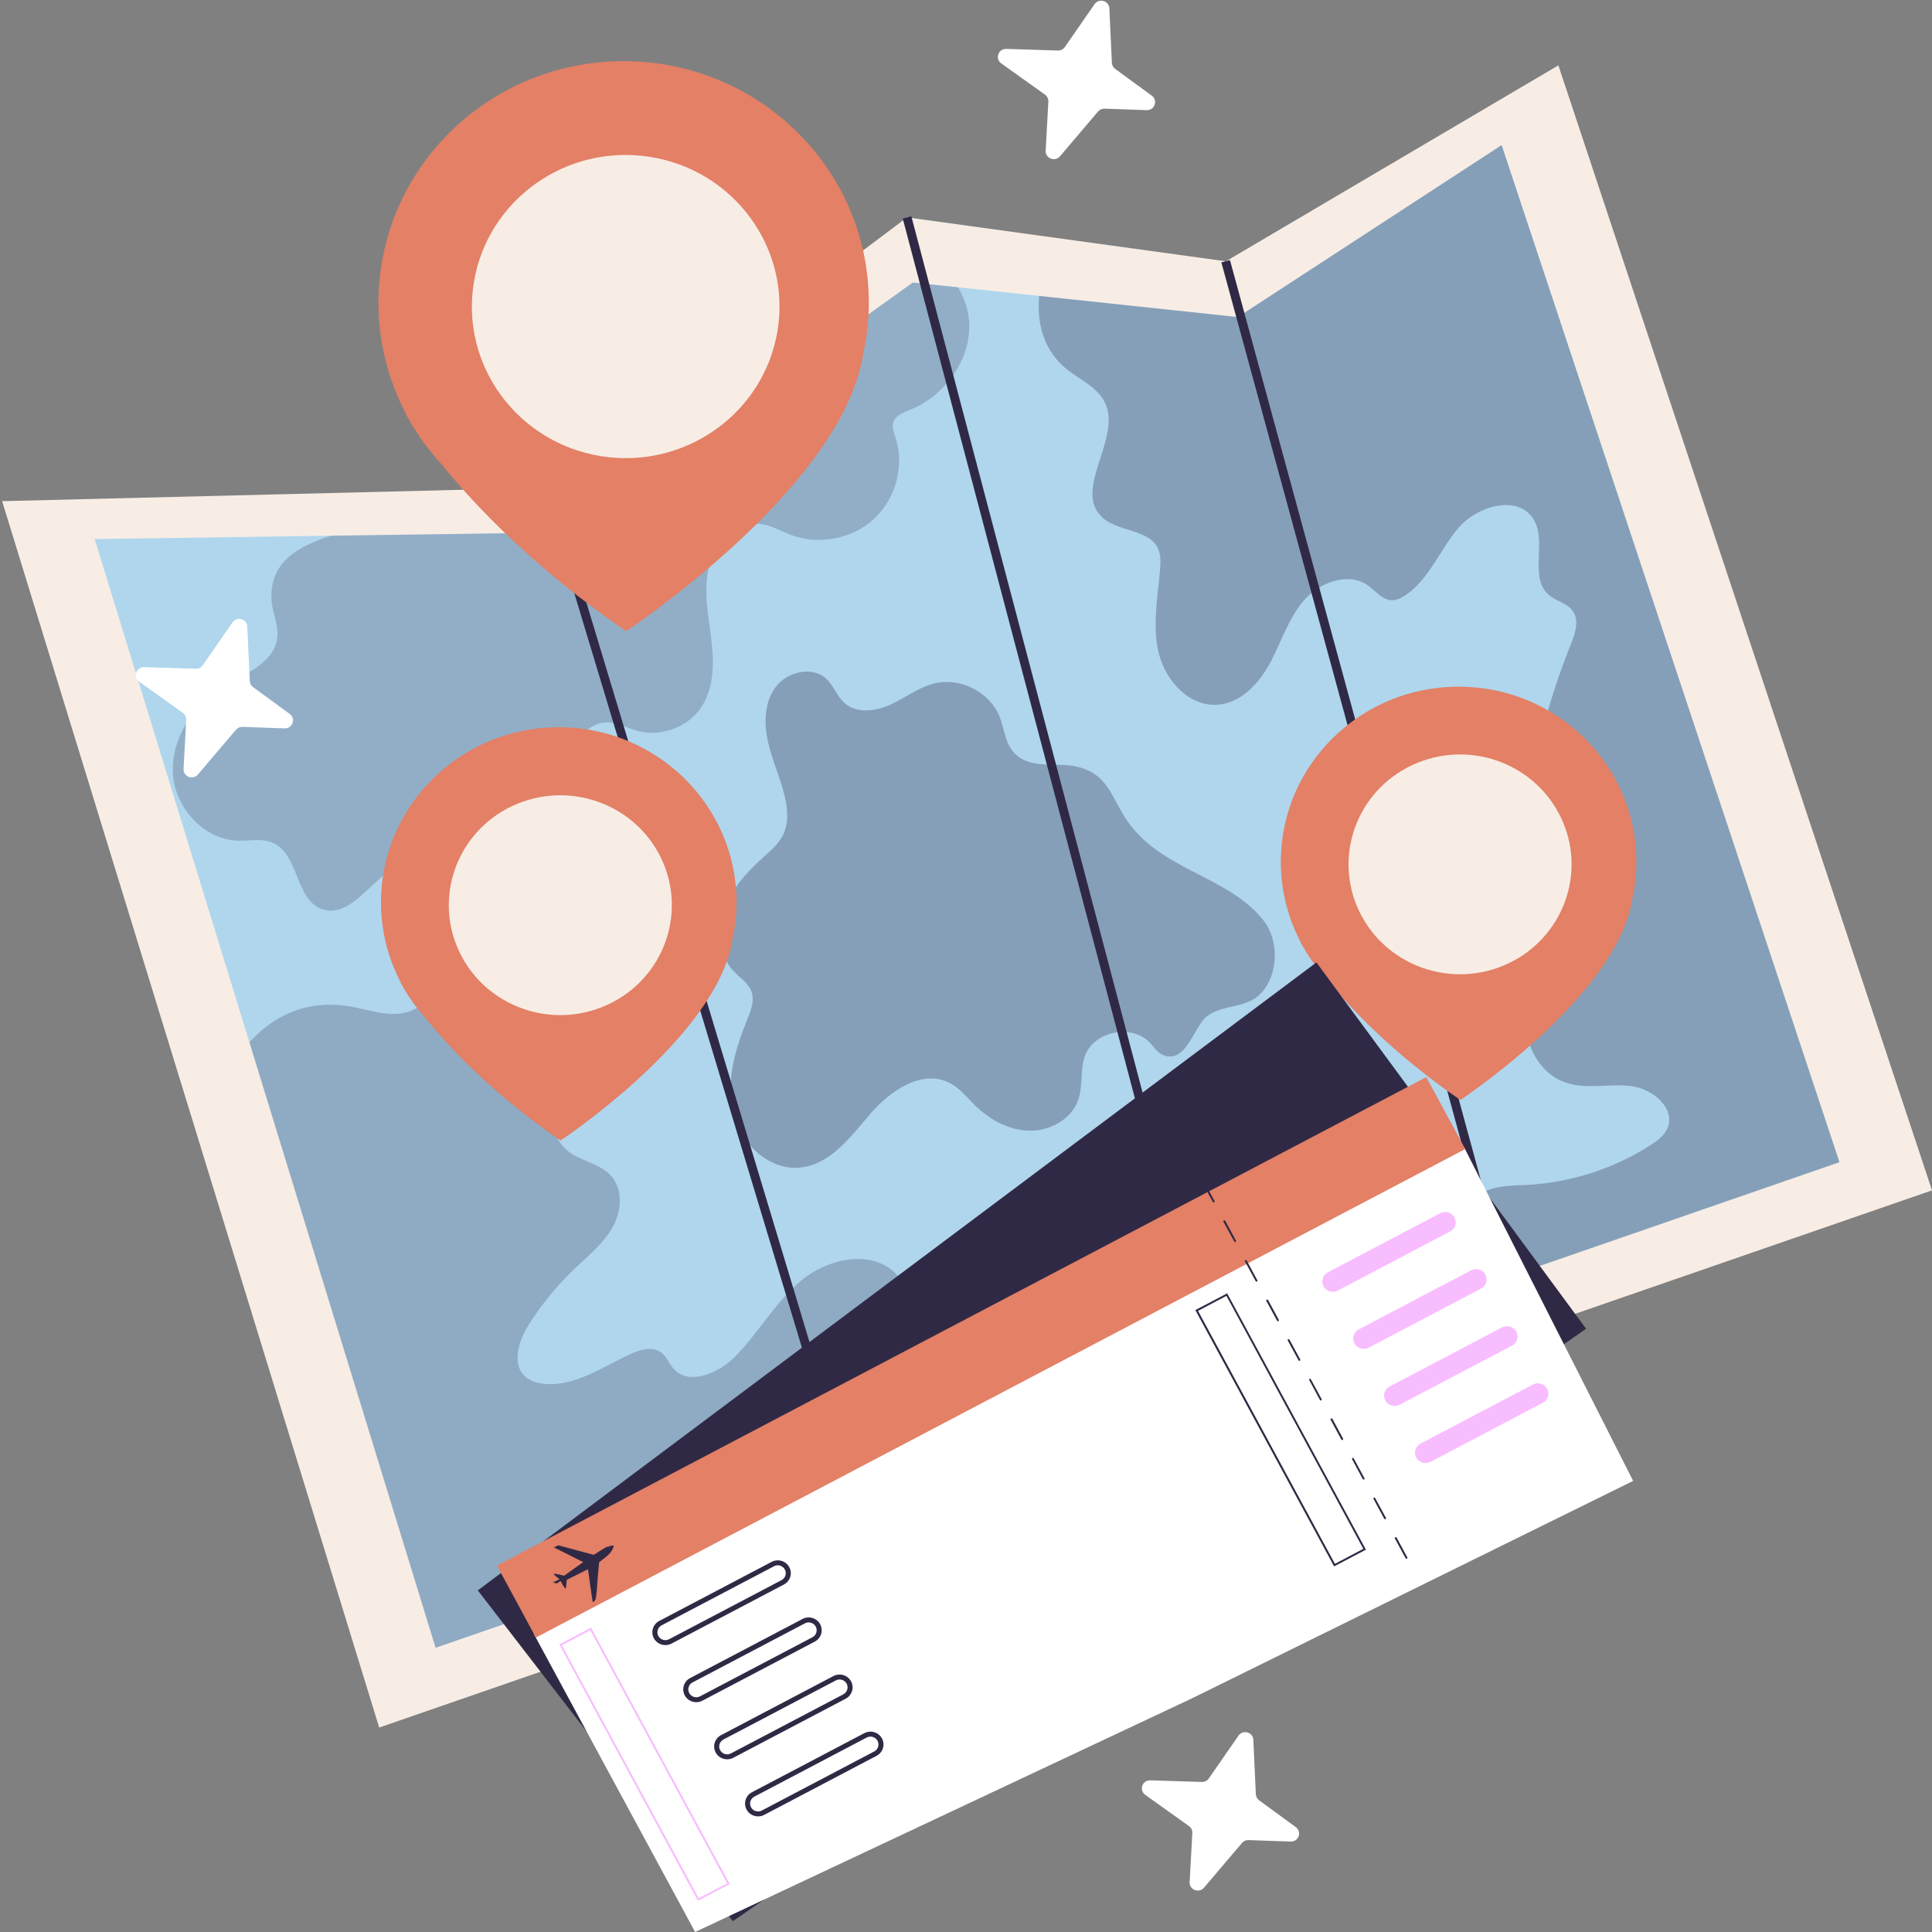 <svg xmlns="http://www.w3.org/2000/svg" width="608" height="608" viewBox="0 0 608 608" fill="none"><rect x="0" y="0" width="608" height="608" fill="#808080" stroke="none"/><path d="M0.671 157.718L172.189 153.467L285.457 68.41L385.781 82.231L490.419 20.566L608 374.607L119.332 543.655L0.671 157.718Z" fill="#F7EDE5"></path><path d="M578.877 365.743L462.266 406.092L396.421 428.862L137.086 518.554L78.493 328.014L29.791 169.644L104.256 168.579L177.583 167.549L287.254 88.91L301.483 90.41L327.023 93.127L389.543 99.777L472.566 45.655L578.877 365.743Z" fill="#AFD6ED"></path><g opacity="0.32"><path d="M318.881 236.604C316.268 233.556 316.038 229.224 314.564 225.51C311.509 217.815 302.248 213.084 294.108 215.065C289.143 216.271 284.988 219.535 280.363 221.681C275.737 223.83 269.73 224.662 265.886 221.333C263.394 219.177 262.379 215.73 259.938 213.524C255.456 209.472 247.598 211.439 244.035 216.295C240.473 221.154 240.384 227.737 241.717 233.586C243.048 239.436 245.63 244.951 246.991 250.79C247.92 254.778 248.229 259.134 246.401 262.807C244.978 265.666 242.427 267.791 240.041 269.941C234.894 274.58 230.098 279.913 227.807 286.405C225.52 292.899 226.202 300.766 230.996 305.761C232.909 307.755 235.457 309.333 236.441 311.901C237.569 314.845 236.283 318.092 235.096 321.008C231.332 330.261 228.393 340.405 230.674 350.121C232.954 359.836 242.071 368.599 252.113 367.406C261.614 366.277 267.861 357.515 274.064 350.334C280.267 343.153 290.234 336.448 298.747 340.75C302.015 342.399 304.319 345.397 306.928 347.945C311.53 352.436 317.626 355.771 324.099 355.835C330.576 355.899 337.269 352.125 339.336 346.076C340.869 341.598 339.813 336.536 341.5 332.113C344.394 324.519 356.106 322.178 361.778 328.054C363.19 329.517 364.328 331.403 366.245 332.116C373.332 334.748 375.804 322.918 379.775 319.863C384.993 315.845 392.375 317.592 397.004 312.405C402.449 306.305 402.49 295.829 397.638 289.686C386.135 275.121 364.414 274.023 353.816 256.893C349.403 249.763 348.155 243.532 339.059 241.295C332.483 239.679 323.904 242.46 318.881 236.604Z" fill="#302945"></path></g><g opacity="0.23"><path d="M286.401 128.977C284.278 129.822 281.775 130.758 281.11 132.914C280.634 134.445 281.302 136.07 281.806 137.632C284.69 146.438 281.998 156.806 275.185 163.179C268.342 169.549 257.726 171.674 248.949 168.363C245.746 167.177 242.739 165.301 239.348 164.896C231.678 163.929 224.962 170.86 223.124 178.261C221.286 185.661 222.901 193.376 223.82 200.936C224.769 208.495 224.835 216.737 220.398 222.985C216.119 229.044 207.753 231.981 200.563 229.981C197.237 229.045 194.034 227.169 190.582 227.358C186.779 227.578 183.58 230.261 181.235 233.228C175.752 240.098 173.25 249.219 174.484 257.9C175.276 263.459 177.429 269.454 174.768 274.421C173.534 276.733 171.377 278.45 169.097 279.761C159.528 285.259 146.471 284.008 138.139 276.824C136.144 275.107 134.337 273.046 131.834 272.171C120.711 268.173 112.853 289.784 101.572 286.195C92.891 283.447 94.19 268.863 85.855 265.24C82.433 263.74 78.504 264.679 74.797 264.554C63.832 264.209 54.801 253.781 54.389 242.974C53.978 232.167 60.887 221.894 70.234 216.24C77.108 212.087 86.331 208.59 87.25 200.719C87.727 196.691 85.666 192.788 85.444 188.726C84.809 177.108 93.429 171.985 104.267 168.582L177.594 167.552L287.265 88.913L301.494 90.413C302.793 92.569 303.774 94.911 304.408 97.472C307.535 110.239 298.727 124.013 286.401 128.977Z" fill="#302945"></path></g><path d="M173.506 153.033L170.821 153.82L272.495 490.835L275.18 490.048L173.506 153.033Z" fill="#302945"></path><path d="M387.067 81.849L384.362 82.565L476.322 419.848L479.027 419.131L387.067 81.849Z" fill="#302945"></path><path d="M286.803 68.072L284.092 68.767L384.95 450.979L387.661 450.284L286.803 68.072Z" fill="#302945"></path><g opacity="0.25"><path d="M396.421 428.861L137.086 518.557L78.496 328.016C86.07 319.646 96.274 314.651 109.454 316.618C116.044 317.618 122.857 320.521 129.1 318.21C133.853 316.399 136.959 311.995 140.731 308.623C146.594 303.409 154.768 300.597 162.5 301.969C170.232 303.311 177.202 309.184 178.947 316.709C180.754 324.455 177.267 332.295 175.049 339.945C172.861 347.566 172.45 357.061 178.628 362.151C182.623 365.428 188.517 366.054 192.096 369.801C196.153 374.079 195.645 381.139 192.762 386.258C189.847 391.412 185.061 395.22 180.785 399.313C175.303 404.561 170.485 410.43 166.429 416.834C163.23 421.927 160.82 429.327 165.383 433.295C166.967 434.67 169.09 435.261 171.15 435.481C180.878 436.481 189.563 430.172 198.433 426.11C201.539 424.674 205.468 423.613 208.16 425.674C209.84 426.955 210.536 429.077 211.897 430.642C216.619 436.106 225.838 432.328 231.006 427.239C238.676 419.619 243.904 409.781 252.236 402.911C260.571 396.011 274.163 393.105 281.802 400.725C286.493 405.443 287.919 413.218 293.813 416.435C300.022 419.872 307.788 416.341 313.49 412.157C319.196 407.974 325.024 402.82 332.122 402.756C340.457 402.695 347.616 411.282 345.971 419.308C345.274 422.744 343.245 426.087 344.006 429.489C344.956 433.798 350.092 436.079 354.559 435.643C358.996 435.207 362.956 432.801 366.951 430.804C376.106 426.174 387.863 423.674 396.421 428.861Z" fill="#302945"></path></g><g opacity="0.32"><path d="M578.879 365.743L462.268 406.095C454.725 396.038 456.724 378.736 468.638 374.397C472.41 373.022 476.528 373.086 480.553 372.897C494.306 372.147 507.836 367.808 519.37 360.404C521.523 358.998 523.741 357.406 524.756 355.065C527.417 348.85 520.097 342.602 513.318 341.791C506.536 340.946 499.439 342.882 492.941 340.76C482.676 337.418 478.081 324.739 480.55 314.371C483.053 304.004 490.754 295.694 498.708 288.513C502.288 285.326 506.282 281.454 505.806 276.709C504.949 268.464 492.876 267.622 486.763 261.938C480.646 256.224 481.534 246.509 483.341 238.392C486.036 226.243 489.711 214.314 494.337 202.757C495.698 199.354 497.093 195.198 494.906 192.231C493.164 189.794 489.708 189.203 487.428 187.233C480.996 181.738 487.016 170.431 482.549 163.311C477.67 155.596 465.025 159.127 459.069 166.028C453.113 172.928 449.849 182.269 442.244 187.358C440.945 188.199 439.488 188.949 437.934 188.889C434.955 188.794 432.928 185.952 430.487 184.235C424.37 179.927 415.435 183.174 410.491 188.764C405.581 194.383 403.363 201.693 399.876 208.282C396.423 214.841 390.717 221.211 383.239 221.776C374.239 222.462 366.761 214.186 364.669 205.565C362.578 196.914 364.354 187.888 365.081 179.051C365.239 176.895 365.335 174.679 364.477 172.712C361.625 166.372 351.644 167.498 346.669 162.625C337.637 153.693 353.293 137.797 347.618 126.49C344.989 121.276 338.714 119.089 334.435 115.092C328.191 109.252 326.292 101.382 327.019 93.137L389.538 99.79L472.561 45.668L578.879 365.743Z" fill="#302945"></path></g><path d="M273.423 95.292C273.423 53.291 238.876 19.238 196.257 19.238C153.638 19.238 119.09 53.291 119.09 95.292C119.09 107.86 122.234 119.684 127.71 130.129L127.61 130.244C127.61 130.244 128.032 130.974 128.817 132.221C131.636 137.212 135.047 141.818 138.891 146.039C149.448 159.097 167.983 178.656 197.014 198.651C197.014 198.651 257.895 158.448 270.07 118.248C270.79 115.876 271.294 113.581 271.664 111.344C272.796 106.16 273.423 100.801 273.423 95.292Z" fill="#E38066"></path><path d="M244.675 104.147C248.976 78.144 231.075 53.629 204.692 49.39C178.309 45.151 153.435 62.794 149.134 88.796C144.833 114.799 162.734 139.314 189.117 143.553C215.5 147.792 240.374 130.149 244.675 104.147Z" fill="#F7EDE5"></path><path d="M514.963 271.231C514.963 240.777 489.916 216.091 459.017 216.091C428.117 216.091 403.07 240.777 403.07 271.231C403.07 280.341 405.35 288.915 409.321 296.488L409.249 296.572C409.249 296.572 409.554 297.103 410.123 298.005C412.167 301.624 414.639 304.963 417.426 308.021C425.079 317.486 438.52 331.669 459.565 346.166C459.565 346.166 503.703 317.02 512.532 287.874C513.053 286.154 513.42 284.491 513.688 282.869C514.507 279.111 514.963 275.225 514.963 271.231Z" fill="#E38066"></path><path d="M474.598 303.224C492.086 294.994 499.494 274.35 491.143 257.114C482.792 239.878 461.846 232.577 444.358 240.808C426.87 249.038 419.463 269.682 427.813 286.918C436.164 304.154 457.11 311.454 474.598 303.224Z" fill="#F7EDE5"></path><path d="M231.791 283.988C231.791 253.534 206.745 228.849 175.845 228.849C144.945 228.849 119.898 253.534 119.898 283.988C119.898 293.099 122.179 301.672 126.149 309.245L126.077 309.329C126.077 309.329 126.382 309.86 126.951 310.762C128.995 314.382 131.467 317.72 134.255 320.778C141.907 330.247 155.348 344.427 176.394 358.924C176.394 358.924 220.531 329.777 229.36 300.631C229.882 298.911 230.248 297.249 230.516 295.627C231.339 291.869 231.791 287.983 231.791 283.988Z" fill="#E38066"></path><path d="M189.844 316.779C207.729 309.424 216.178 289.171 208.715 271.544C201.252 253.917 180.703 245.589 162.818 252.945C144.932 260.3 136.484 280.553 143.947 298.18C151.41 315.807 171.958 324.135 189.844 316.779Z" fill="#F7EDE5"></path><path d="M150.369 500.496L230.629 604.601L499.145 418.166L414.278 302.872L150.369 500.496Z" fill="#302945"></path><path d="M460.735 361.012L513.949 466.043L374.914 534.568L218.757 608L167.991 514.188L320.346 433.072L460.735 361.012Z" fill="white"></path><path d="M448.853 338.965L156.387 492.693L168.64 515.338L461.106 361.609L448.853 338.965Z" fill="#E38066"></path><path d="M380.312 374.661C380.384 374.684 380.449 374.732 380.487 374.806L382.201 377.972C382.28 378.118 382.225 378.3 382.078 378.378C381.927 378.456 381.745 378.401 381.666 378.256L379.952 375.09C379.873 374.944 379.928 374.762 380.075 374.684C380.154 374.644 380.237 374.637 380.312 374.661Z" fill="#302945"></path><path d="M438.974 484.17L442.338 490.387C442.444 490.536 442.605 490.587 442.76 490.516C442.914 490.441 442.962 490.252 442.89 490.131L439.523 483.882C439.489 483.821 439.42 483.764 439.355 483.737C439.259 483.713 439.194 483.717 439.101 483.754C438.95 483.828 438.899 484.021 438.974 484.17ZM432.244 471.707L435.607 477.925C435.683 478.077 435.875 478.127 436.029 478.053C436.183 477.979 436.231 477.789 436.159 477.668L432.761 471.423C432.727 471.362 432.659 471.305 432.593 471.278C432.528 471.251 432.432 471.257 432.374 471.291C432.22 471.396 432.168 471.555 432.244 471.707ZM425.51 459.241L428.877 465.489C428.949 465.611 429.11 465.661 429.264 465.587C429.419 465.513 429.47 465.354 429.395 465.202L426.028 458.953C425.993 458.893 425.925 458.835 425.859 458.808C425.794 458.781 425.698 458.788 425.606 458.825C425.489 458.93 425.403 459.092 425.51 459.241ZM418.879 446.393C418.724 446.467 418.673 446.626 418.745 446.778L422.112 453.026C422.187 453.178 422.379 453.229 422.534 453.155C422.684 453.05 422.736 452.891 422.664 452.739L419.297 446.491C419.259 446.43 419.194 446.372 419.095 446.349C419.036 446.352 418.94 446.359 418.879 446.393ZM412.018 434.312L415.385 440.56C415.46 440.712 415.652 440.759 415.806 440.688C415.926 440.587 416.009 440.425 415.903 440.276L412.539 434.058C412.501 433.967 412.433 433.91 412.371 433.913C412.306 433.886 412.21 433.893 412.148 433.93C411.994 434.001 411.946 434.193 412.018 434.312ZM405.253 421.852L408.651 428.097C408.726 428.249 408.887 428.3 409.042 428.226C409.196 428.151 409.244 427.962 409.172 427.81L405.808 421.592C405.771 421.501 405.705 421.474 405.64 421.447C405.544 421.423 405.479 421.427 405.387 421.464C405.232 421.538 405.181 421.731 405.253 421.852ZM398.526 409.417L401.889 415.634C401.965 415.786 402.157 415.834 402.311 415.763C402.465 415.688 402.513 415.499 402.441 415.347L399.078 409.129C399.009 409.041 398.975 409.011 398.875 408.987C398.81 408.96 398.714 408.967 398.653 409.001C398.498 409.075 398.45 409.264 398.526 409.417ZM391.792 396.95L392.196 397.738L395.155 403.168C395.231 403.32 395.423 403.368 395.577 403.297C395.7 403.226 395.779 403.033 395.676 402.884L392.748 397.45L392.313 396.666C392.275 396.606 392.21 396.548 392.145 396.521C392.08 396.494 391.984 396.501 391.891 396.538C391.768 396.609 391.72 396.802 391.792 396.95ZM385.03 384.491L388.428 390.705C388.504 390.857 388.665 390.908 388.819 390.834C388.973 390.76 389.021 390.57 388.949 390.418L385.586 384.2C385.548 384.14 385.483 384.082 385.418 384.055C385.322 384.031 385.257 384.035 385.164 384.072C385.006 384.146 384.955 384.339 385.03 384.491Z" fill="#302945"></path><path d="M176.004 517.493L219.494 597.923L219.638 598.163L229.65 592.901L186.16 512.502L186.012 512.231L176.004 517.493ZM228.841 592.675L219.898 597.362L176.817 517.75L185.759 513.032L228.841 592.675Z" fill="#F8BDFF"></path><path d="M376.173 412.276L419.694 492.672L419.841 492.943L429.853 487.681L386.332 407.285L386.216 407.011L376.173 412.276ZM429.04 487.424L420.102 492.142L377.02 412.529L385.958 407.812L429.04 487.424Z" fill="#302945"></path><path d="M209.402 517.712C209.001 517.712 208.596 517.651 208.202 517.536C207.153 517.222 206.292 516.523 205.778 515.57C204.715 513.61 205.473 511.156 207.465 510.109L242.836 491.516C243.803 491.009 244.913 490.908 245.959 491.215C247.005 491.529 247.866 492.229 248.383 493.182C248.898 494.131 249.007 495.223 248.688 496.257C248.37 497.288 247.66 498.136 246.696 498.646L211.326 517.239C210.722 517.55 210.067 517.712 209.402 517.712ZM244.766 492.601C244.358 492.601 243.953 492.699 243.587 492.895L208.216 511.487C206.995 512.129 206.529 513.633 207.18 514.836C207.496 515.421 208.024 515.85 208.665 516.043C209.306 516.235 209.985 516.171 210.582 515.857L245.952 497.264C246.546 496.953 246.981 496.433 247.173 495.801C247.368 495.166 247.303 494.5 246.988 493.915C246.672 493.331 246.144 492.901 245.503 492.709C245.256 492.638 245.009 492.601 244.766 492.601Z" fill="#302945"></path><path d="M219.125 535.684C218.724 535.684 218.319 535.623 217.925 535.508C216.879 535.194 216.019 534.494 215.501 533.541C214.987 532.592 214.877 531.5 215.196 530.466C215.515 529.432 216.224 528.584 217.188 528.077L252.559 509.484C253.525 508.977 254.636 508.876 255.682 509.183C256.728 509.498 257.589 510.197 258.106 511.143C259.169 513.11 258.411 515.563 256.419 516.611L221.049 535.204C220.449 535.521 219.79 535.684 219.125 535.684ZM254.489 510.572C254.081 510.572 253.68 510.67 253.309 510.866L217.939 529.459C217.346 529.77 216.91 530.287 216.715 530.922C216.519 531.558 216.584 532.223 216.903 532.808C217.219 533.393 217.747 533.825 218.388 534.018C219.029 534.21 219.708 534.146 220.305 533.832L255.675 515.239C256.896 514.597 257.362 513.093 256.711 511.883C256.395 511.302 255.867 510.873 255.226 510.684C254.983 510.606 254.736 510.572 254.489 510.572Z" fill="#302945"></path><path d="M228.848 553.654C228.447 553.654 228.046 553.593 227.652 553.478C226.602 553.164 225.745 552.464 225.227 551.511C224.713 550.558 224.603 549.464 224.922 548.433C225.241 547.402 225.948 546.554 226.914 546.047L262.285 527.454C264.274 526.407 266.766 527.147 267.829 529.114C268.892 531.08 268.135 533.534 266.142 534.581L230.772 553.174C230.172 553.492 229.513 553.654 228.848 553.654ZM264.212 528.539C263.814 528.539 263.41 528.634 263.033 528.833L227.662 547.426C227.069 547.737 226.637 548.254 226.441 548.886C226.246 549.521 226.311 550.19 226.63 550.775C226.945 551.359 227.473 551.789 228.114 551.981C228.752 552.167 229.435 552.11 230.031 551.795L265.402 533.202C266.622 532.557 267.089 531.057 266.437 529.847C265.981 529.016 265.11 528.539 264.212 528.539Z" fill="#302945"></path><path d="M238.573 571.622C238.172 571.622 237.768 571.561 237.377 571.446C236.327 571.132 235.47 570.432 234.953 569.483C234.438 568.527 234.332 567.435 234.647 566.401C234.966 565.37 235.673 564.522 236.639 564.015L272.01 545.419C274.006 544.378 276.492 545.122 277.554 547.082C278.069 548.038 278.178 549.129 277.86 550.16C277.541 551.191 276.834 552.039 275.868 552.549L240.497 571.142C239.893 571.463 239.238 571.622 238.573 571.622ZM273.934 546.511C273.536 546.511 273.131 546.602 272.754 546.801L237.387 565.397C236.794 565.708 236.362 566.225 236.163 566.861C235.968 567.492 236.036 568.162 236.352 568.75C236.667 569.331 237.195 569.763 237.84 569.956C238.481 570.142 239.16 570.084 239.753 569.77L275.123 551.177C276.347 550.535 276.81 549.031 276.159 547.825C275.703 546.987 274.832 546.511 273.934 546.511Z" fill="#302945"></path><path d="M456.36 387.546L420.99 406.139C419.378 406.987 417.376 406.385 416.515 404.797C415.655 403.209 416.265 401.235 417.877 400.387L453.247 381.794C454.859 380.946 456.861 381.548 457.722 383.136C458.579 384.728 457.969 386.701 456.36 387.546Z" fill="#F8BDFF"></path><path d="M466.084 405.517L430.713 424.11C429.102 424.955 427.1 424.357 426.239 422.769C425.378 421.18 425.989 419.207 427.6 418.359L462.971 399.766C464.582 398.918 466.585 399.519 467.445 401.107C468.303 402.696 467.692 404.669 466.084 405.517Z" fill="#F8BDFF"></path><path d="M475.808 423.485L440.437 442.077C438.826 442.926 436.823 442.324 435.963 440.736C435.102 439.148 435.712 437.174 437.324 436.326L472.695 417.733C474.306 416.885 476.308 417.486 477.169 419.075C478.026 420.666 477.416 422.64 475.808 423.485Z" fill="#F8BDFF"></path><path d="M485.532 441.455L450.162 460.048C448.55 460.896 446.548 460.295 445.687 458.707C444.827 457.118 445.437 455.145 447.048 454.297L482.419 435.704C484.031 434.856 486.033 435.457 486.894 437.045C487.751 438.634 487.144 440.61 485.532 441.455Z" fill="#F8BDFF"></path><path d="M193.11 486.542C193.117 486.9 192.75 487.856 191.893 488.84C191.615 489.154 191.172 489.553 190.696 489.948C190.682 489.958 190.668 489.968 190.655 489.982C190.531 490.083 190.404 490.188 190.281 490.286C190.267 490.296 190.254 490.31 190.24 490.32C189.379 491.009 188.56 491.601 188.56 491.601C188.56 491.601 188.481 492.395 188.378 493.469C188.344 493.821 188.31 494.203 188.272 494.595C188.214 495.243 188.152 495.926 188.1 496.554C188.066 496.946 188.039 497.318 188.015 497.653C187.997 497.91 187.98 498.143 187.97 498.342C187.864 500.275 187.61 502.637 187.452 503.188C187.353 503.529 187.061 503.857 186.835 504.06C186.698 504.182 186.588 504.259 186.557 504.269C186.475 504.296 185.032 493.841 185.032 493.841L178.346 497.183C178.346 497.183 178.219 499.799 177.958 499.907C177.694 500.015 176.426 497.541 176.426 497.541L175.243 498.312L173.998 498.021L175.469 497.274L176.079 496.967H176.076C175.994 496.906 174.132 495.558 174.272 495.311C174.416 495.061 177.53 495.869 177.53 495.869L183.537 491.597L174.32 486.961L174.711 486.775L175.702 486.305L181.095 487.755L182.196 488.052L184.13 488.573L185.183 488.857L186.866 489.309C186.866 489.309 190.435 486.93 191.207 486.714L191.214 486.711C191.282 486.69 191.423 486.893 191.498 486.873C191.553 486.859 191.539 486.623 191.598 486.609C192.304 486.423 193.103 486.238 193.11 486.542Z" fill="#302945"></path><path d="M350.944 21.682L362.475 30.113C364.494 31.59 363.37 34.749 360.856 34.662L347.604 34.192C346.816 34.165 346.058 34.496 345.551 35.094L333.588 49.176C332.007 51.034 328.935 49.841 329.069 47.418L329.916 31.968C329.964 31.113 329.566 30.292 328.863 29.789L315.093 19.952C313.05 18.492 314.157 15.305 316.677 15.386L332.902 15.903C333.776 15.93 334.603 15.518 335.1 14.805L344.45 1.325C345.839 -0.676 349.01 0.213 349.12 2.636L349.909 19.769C349.946 20.529 350.327 21.232 350.944 21.682Z" fill="white"></path><path d="M396.251 566.563L407.781 574.994C409.801 576.471 408.676 579.631 406.163 579.543L392.911 579.073C392.122 579.046 391.365 579.377 390.857 579.976L378.894 594.057C377.314 595.916 374.242 594.723 374.375 592.3L375.222 576.85C375.27 575.995 374.873 575.174 374.17 574.67L360.4 564.833C358.356 563.373 359.464 560.186 361.984 560.268L378.209 560.785C379.083 560.812 379.913 560.399 380.406 559.686L389.757 546.21C391.145 544.209 394.317 545.098 394.426 547.521L395.215 564.654C395.253 565.411 395.633 566.114 396.251 566.563Z" fill="white"></path><path d="M79.641 216.243L91.171 224.675C93.191 226.151 92.066 229.311 89.553 229.223L76.301 228.753C75.513 228.726 74.751 229.058 74.247 229.656L62.285 243.737C60.704 245.596 57.632 244.403 57.766 241.98L58.612 226.53C58.66 225.675 58.263 224.854 57.56 224.35L43.794 214.513C41.75 213.053 42.857 209.867 45.377 209.948L61.602 210.465C62.477 210.492 63.306 210.08 63.8 209.367L73.15 195.89C74.539 193.889 77.71 194.778 77.82 197.201L78.609 214.334C78.646 215.091 79.023 215.794 79.641 216.243Z" fill="white"></path></svg>